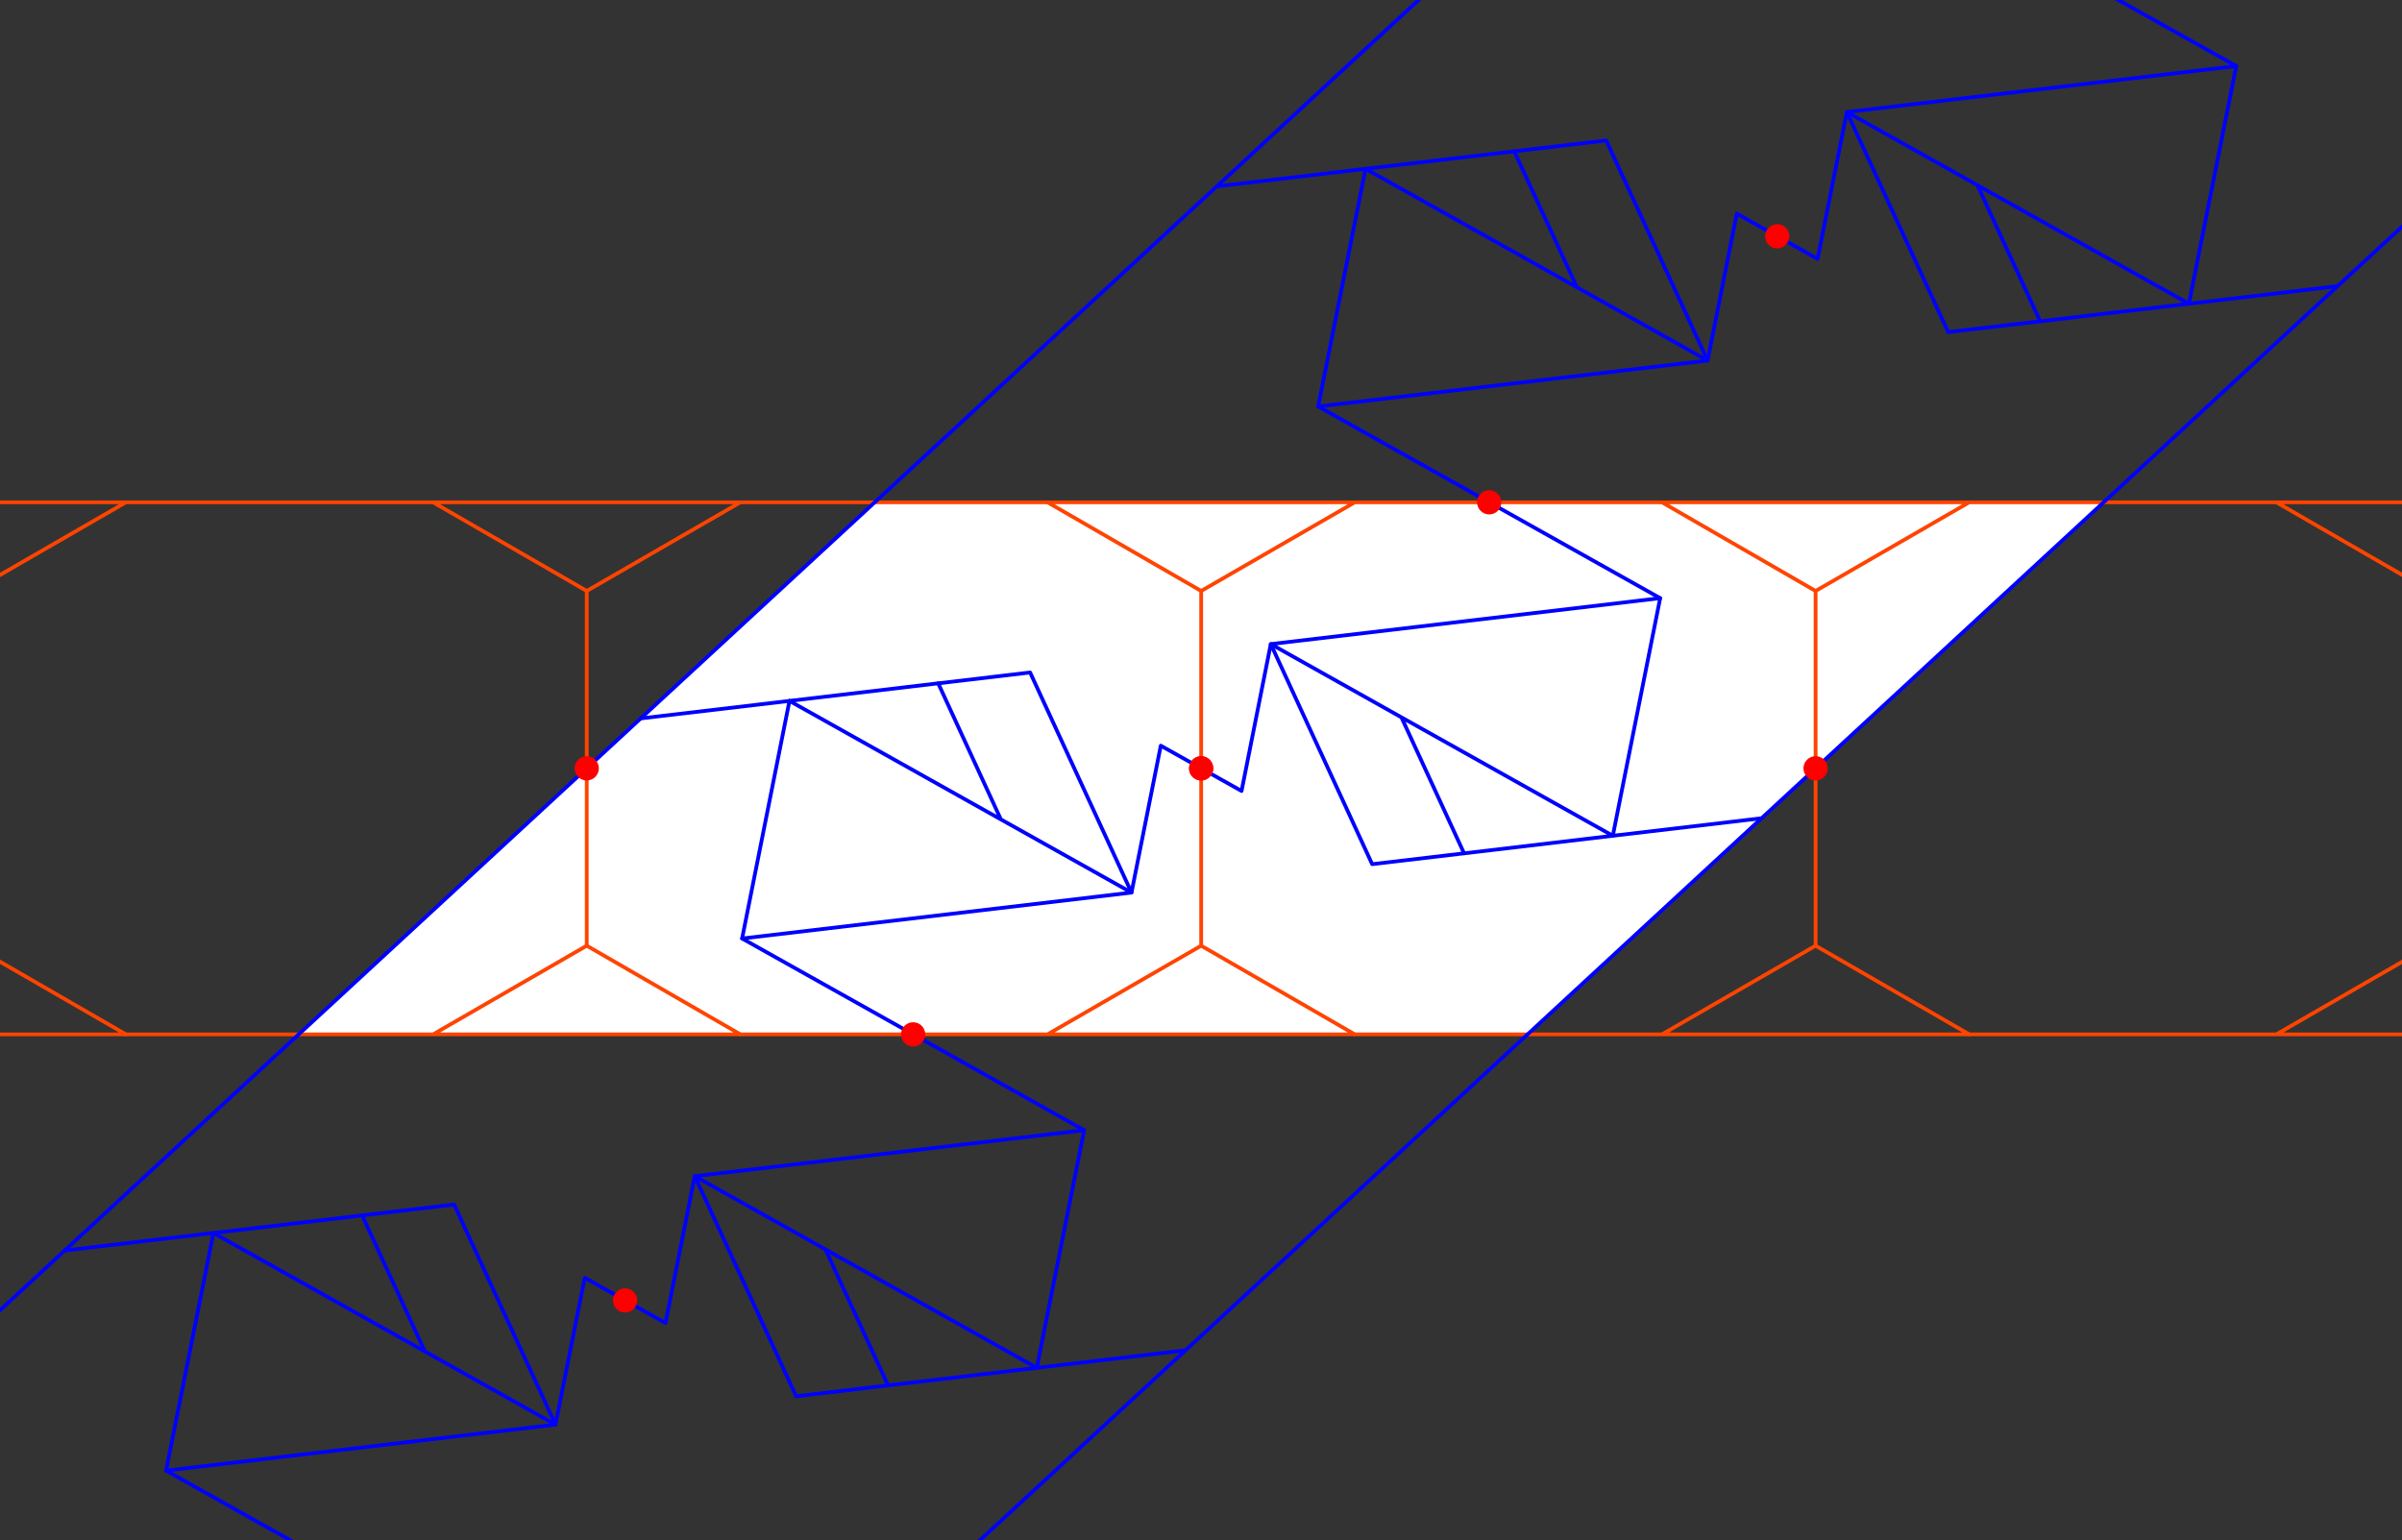 <svg xmlns="http://www.w3.org/2000/svg" width="421" height="270" viewBox="0 0 42100 27000"
  stroke="#F40" stroke-width="66" stroke-linecap="round" stroke-linejoin="round" fill="none">
<rect x="0" y="0" width="42100" height="27000" fill="#333333" stroke="none"/>
<path d="
  M26774 18131H5235L15332 8805H36870"
  fill="#FFFFFF" stroke="none"/>
<path d="
  M31822 13468L31822 16577L34514 18131H23745
  M29130 18131L31822 16577"/>
<path d="
  M45284 18131L34514 18131
  M39899 18131L42591 16577"/>
<path d="
  M-486 16577L2206 18131L-8563 18131"/>
<path d="
  M10284 13468V16577L12976 18131H2206
  M7591 18131L10284 16577"/>
<path d="
  M21053 13468V16577L23745 18131H12976
  M18361 18131L21053 16577"/>
<path d="
  M10284 13468L10284 10359L7591 8805L18361 8805
  M12976 8805L10284 10359"/>
<path d="
  M-3178 8805L7591 8805
  M2206 8805L-486 10359"/>
<path d="
  M42591 10359L39899 8805L50668 8805"/>
<path d="
  M31822 13468L31822 10359L29130 8805H39899
  M34514 8805L31822 10359"/>
<path d="
  M21053 13468L21053 10359L18361 8805L29130 8805
  M23745 8805L21053 10359"/>
<g stroke="#00F">
<path d="
  M39195 1158L32370 1964L34659 3247L38365 5324
  M34659 3247L35758 5632"/>
<path d="
  M26101 8805L29098 10485L28268 14650L30875 14343L40971 5016
  M38365 5324L35758 5632L34146 5821L32370 1964L31857 4538L31149 4141"/>
<path d="
  M36197 -521L39195 1158L38365 5324L40971 5016L51068 -4310"/>
<path d="
  M19002 19811L12177 20617L14467 21900L18172 23977
  M14467 21900L15565 24284"/>
<path d="
  M10683 32996L20779 23669
  M18172 23977L15565 24284L13954 24475L12177 20617L11664 23191L10957 22795"/>
<path d="
  M29098 10485L22273 11290L24563 12574L28268 14650
  M24563 12574L25661 14958"/>
<path d="
  M16005 18131L19002 19811L18172 23977L20779 23669L30875 14343
  M28268 14650L25661 14958L24050 15148L22273 11290L21761 13865L21053 13468"/>
<path d="
  M5908 27458L2911 25778L3741 21612L1134 21920L-8962 31246"/>
<path d="
  M23104 7125L29929 6320L27639 5036L23934 2959
  M27639 5036L26540 2652"/>
<path d="
  M31423 -6059L21327 3267
  M23934 2959L26540 2652L28152 2462L29929 6320L30441 3745L31149 4142"/>
<path d="
  M13007 16451L19832 15646L17542 14363L13837 12286
  M17542 14363L16444 11978"/>
<path d="
  M26101 8805L23104 7125L23934 2959L21327 3267L11230 12593
  M13837 12286L16444 11978L18055 11788L19832 15646L20345 13071L21053 13468"/>
<path d="
  M2911 25778L9736 24972L7446 23689L3741 21613
  M7446 23689L6348 21305"/>
<path d="
  M16005 18131L13007 16451L13837 12286L11230 12593L1134 21920
  M3741 21613L6348 21305L7959 21114L9736 24972L10249 22398L10957 22795"/>
<path d="
  M31822 13255V13255C31705 13255 31609 13351 31609 13468C31609 13585 31705 13681 31822 13681C31939 13681 32035 13585 32035 13468C32035 13351 31939 13255 31822 13255"
  fill="#FF0000" stroke="none"/>
<path d="
  M21053 13255V13255C20936 13255 20840 13351 20840 13468C20840 13585 20936 13681 21053 13681C21170 13681 21265 13585 21265 13468C21265 13351 21170 13255 21053 13255"
  fill="#FF0000" stroke="none"/>
<path d="
  M10284 13255V13255C10166 13255 10071 13351 10071 13468C10071 13585 10166 13681 10284 13681C10401 13681 10496 13585 10496 13468C10496 13351 10401 13255 10284 13255"
  fill="#FF0000" stroke="none"/>
<path d="
  M31005 3986V3986C30919 4065 30914 4200 30993 4286C31072 4372 31207 4377 31293 4298C31379 4218 31385 4083 31305 3997C31226 3911 31091 3906 31005 3986"
  fill="#FF0000" stroke="none"/>
<path d="
  M25957 8649V8649C25871 8728 25865 8863 25945 8949C26024 9035 26159 9041 26245 8961C26331 8882 26336 8746 26257 8661C26178 8575 26043 8569 25957 8649"
  fill="#FF0000" stroke="none"/>
<path d="
  M20909 13312V13312C20823 13391 20817 13527 20896 13613C20976 13698 21111 13704 21197 13624C21283 13545 21288 13410 21209 13324C21130 13238 20995 13232 20909 13312"
  fill="#FF0000" stroke="none"/>
<path d="
  M15860 17975V17975C15774 18055 15769 18190 15848 18276C15928 18362 16063 18367 16149 18288C16235 18208 16240 18073 16161 17987C16081 17901 15946 17896 15860 17975"
  fill="#FF0000" stroke="none"/>
<path d="
  M10812 22638V22638C10726 22718 10721 22853 10800 22939C10880 23025 11015 23030 11101 22951C11187 22871 11192 22736 11112 22650C11033 22564 10898 22559 10812 22638"
  fill="#FF0000" stroke="none"/>
</g>
</svg>
